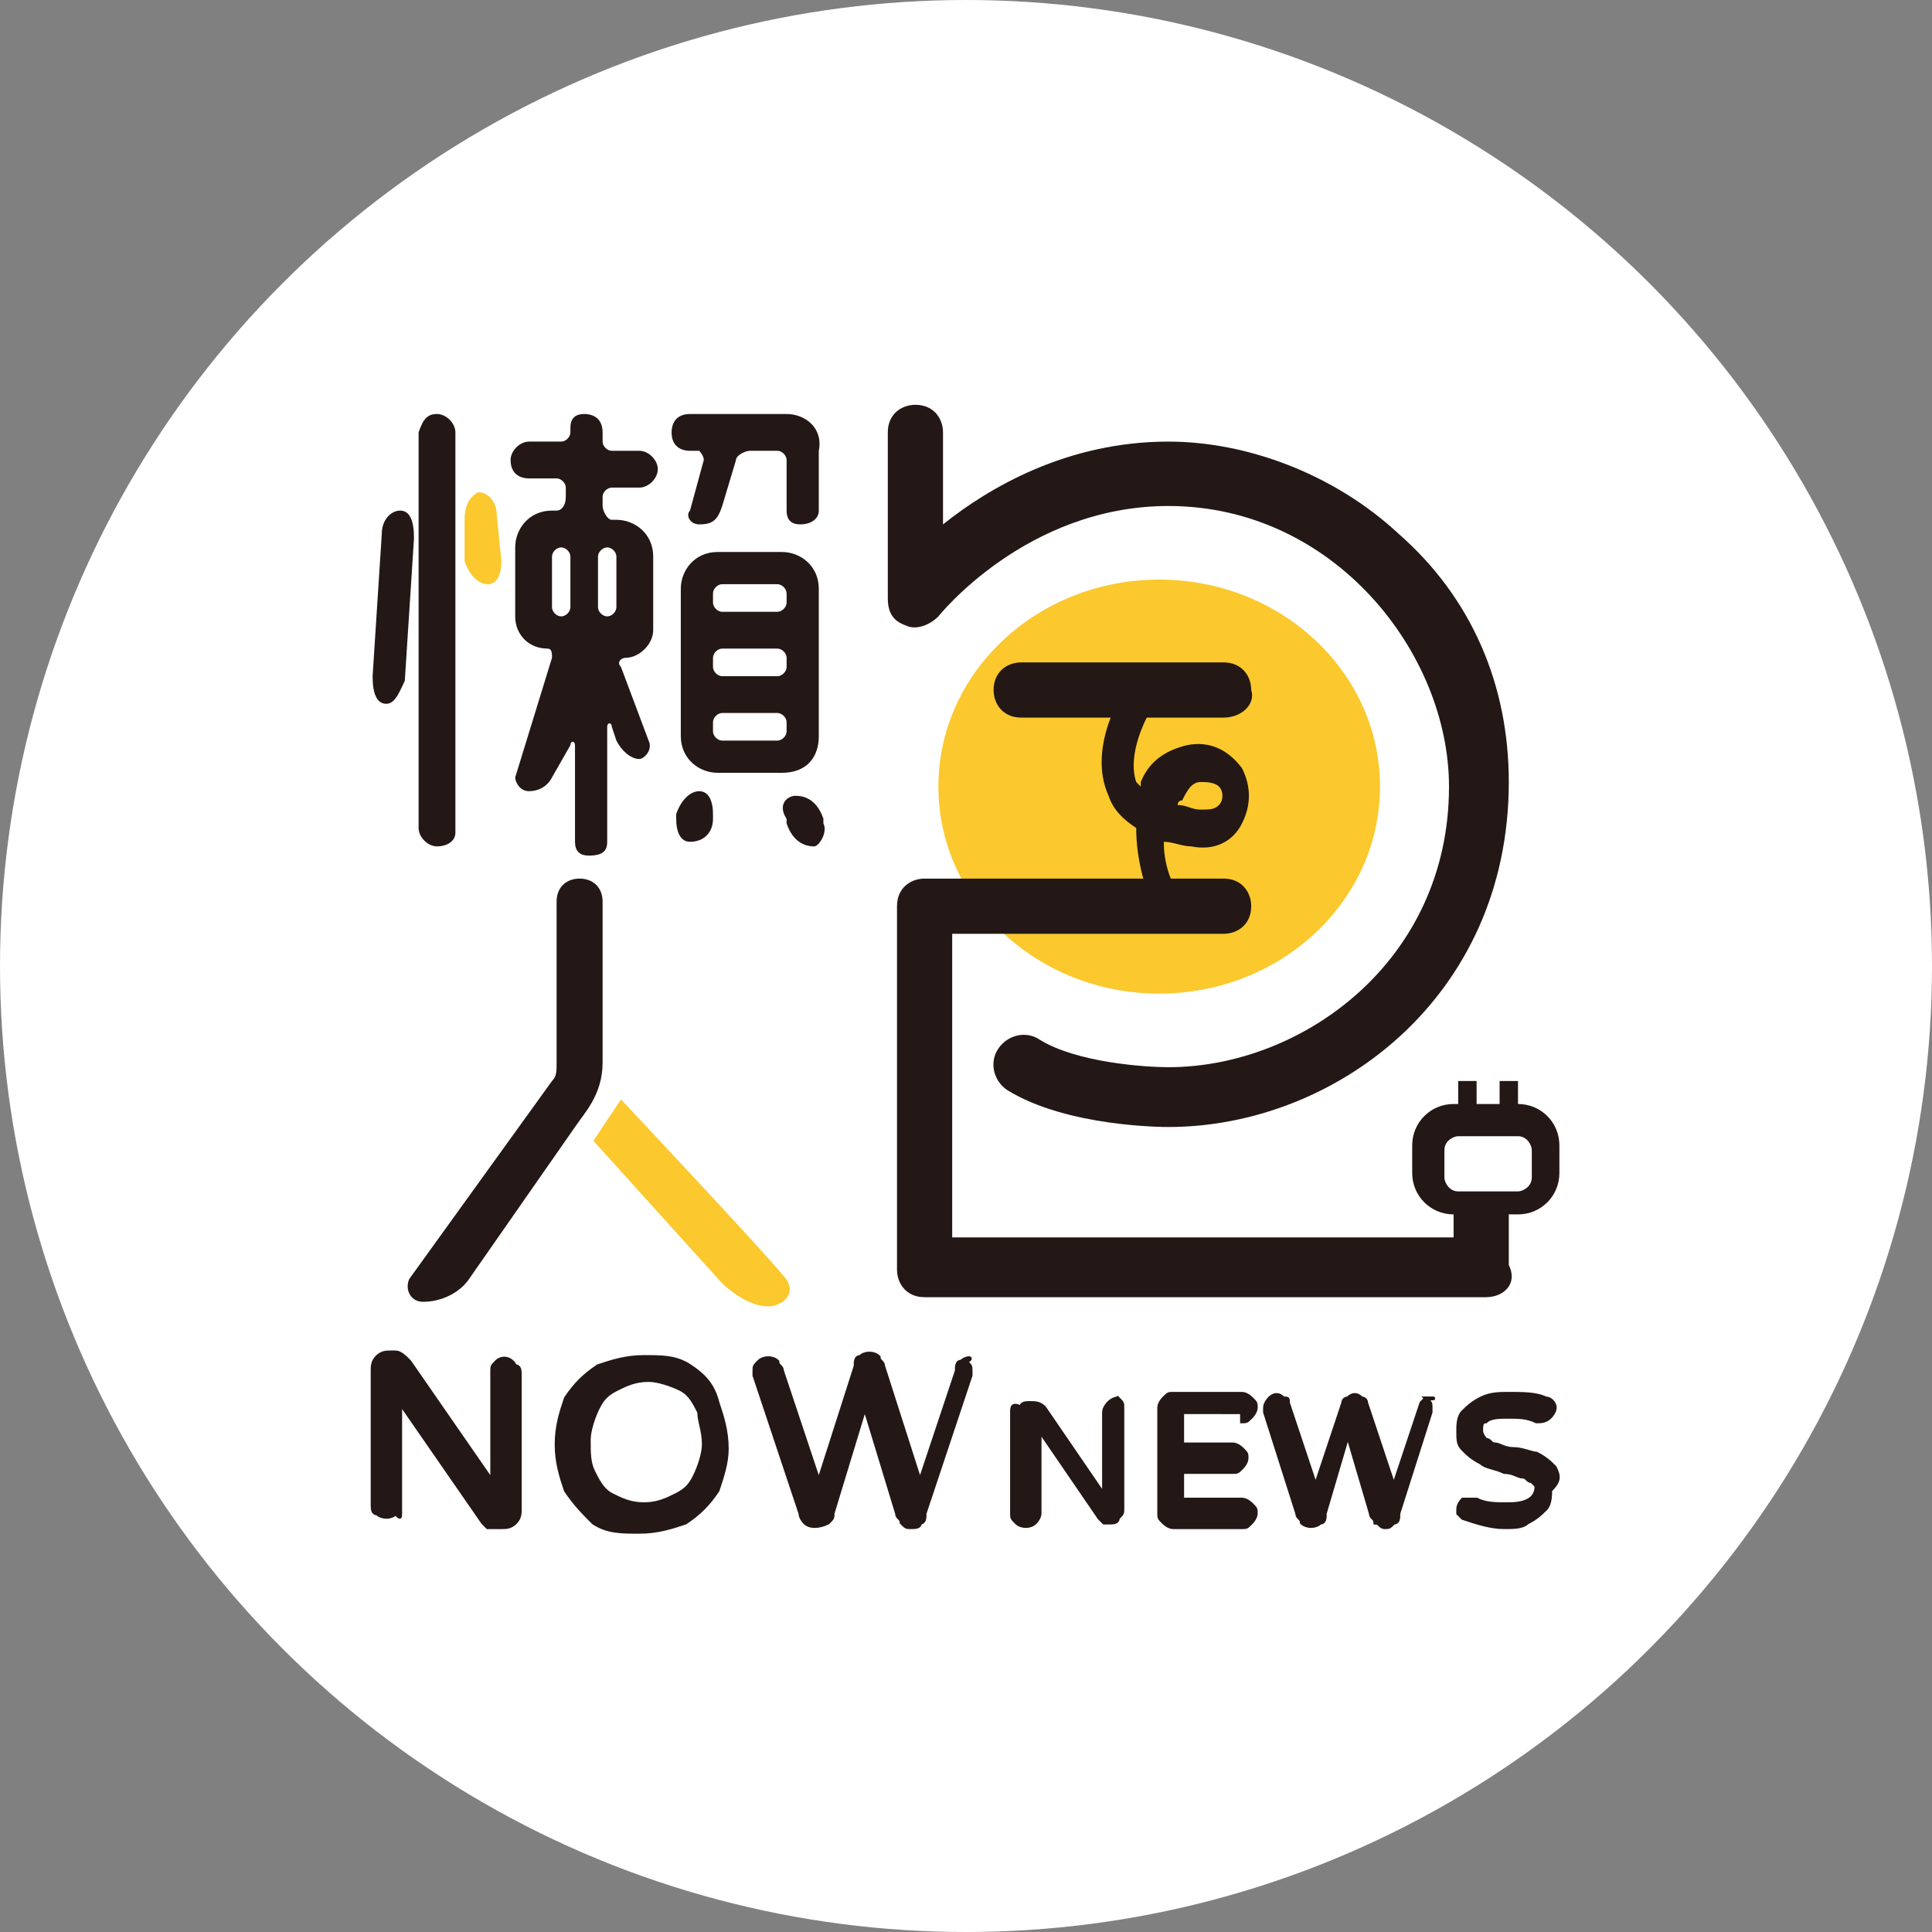 <?xml version="1.0" encoding="utf-8"?>
<!-- Generator: Adobe Illustrator 24.2.1, SVG Export Plug-In . SVG Version: 6.00 Build 0)  -->
<svg version="1.1" id="圖層_1" xmlns="http://www.w3.org/2000/svg" xmlns:xlink="http://www.w3.org/1999/xlink" x="0px" y="0px"
	 viewBox="0 0 42 42" style="enable-background:new 0 0 42 42;" xml:space="preserve">
<rect x="0" y="0" width="42" height="42" fill="#808080" stroke="none"/>
<style type="text/css">
	.st0{fill:#FFFFFF;}
	.st1{fill:#231815;stroke:#231815;stroke-width:8.244012e-02;}
	.st2{fill:#231815;}
	.st3{fill:#FBC82D;}
</style>
<g>
	<circle class="st0" cx="21" cy="21" r="21"/>
	<g>
		<g>
			<g>
				<path class="st1" d="M10.8,29.6c-0.1,0.1-0.1,0.1-0.1,0.2l0,2.4l-1.8-2.6c-0.1-0.1-0.2-0.2-0.3-0.2H8.5c-0.1,0-0.2,0-0.3,0.1
					c-0.1,0.1-0.1,0.2-0.1,0.3v2.9c0,0.1,0,0.2,0.1,0.2c0.1,0.1,0.3,0.1,0.4,0C8.7,33,8.7,33,8.7,32.9l0-2.4l1.8,2.6
					c0,0,0.1,0.1,0.1,0.1c0.1,0,0.1,0,0.2,0h0.1c0.1,0,0.2,0,0.3-0.1c0.1-0.1,0.1-0.2,0.1-0.3v-2.9c0-0.1,0-0.2-0.1-0.2
					C11.1,29.5,10.9,29.5,10.8,29.6z"/>
				<path class="st1" d="M15,29.7L15,29.7c-0.3-0.2-0.6-0.2-1-0.2c-0.4,0-0.7,0.1-1,0.2c-0.3,0.2-0.5,0.4-0.7,0.7
					c-0.1,0.3-0.2,0.6-0.2,1c0,0.4,0.1,0.7,0.2,1c0.2,0.3,0.4,0.5,0.6,0.7c0.3,0.2,0.6,0.2,1,0.2c0.4,0,0.7-0.1,1-0.2
					c0.3-0.2,0.5-0.4,0.7-0.7c0.1-0.3,0.2-0.6,0.2-0.9c0-0.4-0.1-0.7-0.2-1C15.5,30.1,15.3,29.9,15,29.7z M15.3,31.4
					c0,0.2-0.1,0.5-0.2,0.7c-0.1,0.2-0.2,0.3-0.4,0.4c-0.2,0.1-0.4,0.2-0.7,0.2c-0.3,0-0.5-0.1-0.7-0.2c-0.2-0.1-0.3-0.3-0.4-0.5
					c-0.1-0.2-0.1-0.4-0.1-0.7c0-0.2,0.1-0.5,0.2-0.7c0.1-0.2,0.2-0.3,0.4-0.4c0.2-0.1,0.4-0.2,0.7-0.2c0.2,0,0.5,0.1,0.7,0.2
					c0.2,0.1,0.3,0.3,0.4,0.5C15.2,30.9,15.3,31.1,15.3,31.4z"/>
				<path class="st1" d="M20.9,29.6c-0.1,0-0.1,0.1-0.1,0.2L20,32.2l-0.8-2.5c0-0.1-0.1-0.1-0.1-0.2c-0.1-0.1-0.3-0.1-0.4,0
					c-0.1,0-0.1,0.1-0.1,0.2l-0.8,2.5L17,29.8c0-0.1-0.1-0.1-0.1-0.2c-0.1-0.1-0.3-0.1-0.4,0c-0.1,0.1-0.1,0.1-0.1,0.2
					c0,0,0,0.1,0,0.1l1,3c0,0.1,0.1,0.2,0.1,0.2c0.1,0.1,0.3,0.1,0.5,0c0.1-0.1,0.1-0.1,0.1-0.2l0.7-2.3l0.7,2.3
					c0,0.1,0.1,0.1,0.1,0.2c0.1,0.1,0.1,0.1,0.2,0.1c0.1,0,0.2,0,0.2-0.1c0.1,0,0.1-0.1,0.1-0.2l1-3c0,0,0-0.1,0-0.1
					c0-0.1,0-0.1-0.1-0.2C21.2,29.5,21,29.5,20.9,29.6z"/>
				<path class="st1" d="M24.1,30.5c0,0-0.1,0.1-0.1,0.2v1.8l-1.3-1.9c-0.1-0.1-0.2-0.1-0.3-0.1h0c-0.1,0-0.2,0-0.2,0.1
					C22,30.5,22,30.6,22,30.7v2.2c0,0.1,0,0.1,0.1,0.2c0.1,0.1,0.3,0.1,0.4,0c0,0,0.1-0.1,0.1-0.2v-1.8l1.3,1.9c0,0,0.1,0.1,0.1,0.1
					c0,0,0.1,0,0.1,0h0c0.1,0,0.2,0,0.2-0.1c0.1-0.1,0.1-0.1,0.1-0.2v-2.2c0-0.1,0-0.1-0.1-0.2C24.3,30.4,24.2,30.4,24.1,30.5z"/>
				<path class="st1" d="M27,30.9c0.1,0,0.1,0,0.2-0.1c0,0,0.1-0.1,0.1-0.2c0-0.1,0-0.1-0.1-0.2c0,0-0.1-0.1-0.2-0.1h-1.5
					c-0.1,0-0.1,0-0.2,0.1c0,0-0.1,0.1-0.1,0.2v2.3c0,0.1,0,0.1,0.1,0.2c0,0,0.1,0.1,0.2,0.1H27c0.1,0,0.1,0,0.2-0.1
					c0,0,0.1-0.1,0.1-0.2c0-0.1,0-0.1-0.1-0.2c0,0-0.1-0.1-0.2-0.1h-1.3V32h1.1c0.1,0,0.1,0,0.2-0.1c0,0,0.1-0.1,0.1-0.2
					c0-0.1,0-0.1-0.1-0.2c0,0-0.1-0.1-0.2-0.1h-1.1v-0.7H27z M25.7,30.8L25.7,30.8C25.7,30.9,25.7,30.9,25.7,30.8L25.7,30.8z"/>
				<path class="st1" d="M31,30.4c0,0-0.1,0.1-0.1,0.1l-0.6,1.8l-0.6-1.8c0-0.1-0.1-0.1-0.1-0.1c-0.1-0.1-0.2-0.1-0.3,0
					c-0.1,0-0.1,0.1-0.1,0.1l-0.6,1.8l-0.6-1.8c0-0.1,0-0.1-0.1-0.1c-0.1-0.1-0.2-0.1-0.3,0c0,0-0.1,0.1-0.1,0.2c0,0,0,0.1,0,0.1
					l0.7,2.2c0,0.1,0.1,0.1,0.1,0.2c0.1,0.1,0.3,0.1,0.4,0c0.1,0,0.1-0.1,0.1-0.2l0.5-1.7l0.5,1.7c0,0.1,0.1,0.1,0.1,0.2
					c0.1,0,0.1,0.1,0.2,0.1c0.1,0,0.1,0,0.2-0.1c0.1,0,0.1-0.1,0.1-0.2l0.7-2.2c0,0,0-0.1,0-0.1c0-0.1,0-0.1-0.1-0.2
					C31.3,30.4,31.1,30.4,31,30.4z"/>
				<path class="st1" d="M33.8,31.9L33.8,31.9c-0.1-0.1-0.2-0.2-0.4-0.3c-0.1,0-0.3-0.1-0.5-0.1c-0.2,0-0.3-0.1-0.4-0.1
					c-0.1,0-0.1-0.1-0.2-0.1c0,0-0.1-0.1-0.1-0.2c0-0.1,0-0.2,0.1-0.2c0.1-0.1,0.3-0.1,0.5-0.1c0.2,0,0.4,0,0.6,0.1
					c0.1,0,0.2,0,0.3-0.1c0,0,0.1-0.1,0.1-0.2c0-0.1-0.1-0.2-0.2-0.2c-0.2-0.1-0.5-0.1-0.8-0.1c-0.2,0-0.4,0-0.6,0.1
					c-0.2,0.1-0.3,0.2-0.4,0.3c-0.1,0.1-0.1,0.3-0.1,0.4c0,0.2,0,0.3,0.1,0.4c0.1,0.1,0.2,0.2,0.4,0.3c0.1,0.1,0.3,0.1,0.5,0.2
					c0.2,0,0.3,0.1,0.4,0.1c0.1,0,0.1,0.1,0.2,0.1c0,0,0.1,0.1,0.1,0.1c0,0.1,0,0.4-0.6,0.4c-0.3,0-0.5,0-0.7-0.1
					c-0.1,0-0.2,0-0.3,0c0,0-0.1,0.1-0.1,0.2c0,0,0,0.1,0,0.1c0,0,0.1,0.1,0.1,0.1c0.3,0.1,0.6,0.2,0.9,0.2c0.2,0,0.4,0,0.5-0.1
					c0.2-0.1,0.3-0.2,0.4-0.3c0.1-0.1,0.1-0.3,0.1-0.4C33.9,32.2,33.9,32.1,33.8,31.9z"/>
			</g>
			<g>
				<g>
					<path class="st2" d="M13.1,23.1c0,0.7-0.4,1.1-0.6,1.4l-2.3,3.3c-0.2,0.3-0.6,0.5-1,0.5c-0.3,0-0.4-0.3-0.3-0.5l3.1-4.3
						c0.1-0.1,0.1-0.2,0.1-0.4v-3.5c0-0.3,0.2-0.5,0.5-0.5c0.3,0,0.5,0.2,0.5,0.5V23.1z"/>
				</g>
				<path class="st3" d="M13.5,23.9l-0.6,0.9l2.8,3.1c0,0,0.5,0.5,1,0.5c0.3,0,0.7-0.3,0.3-0.7C16.6,27.2,13.5,23.9,13.5,23.9z"/>
			</g>
			<g>
				<g>
					<path class="st2" d="M8.4,15.3c-0.2,0-0.3-0.2-0.3-0.6l0.2-3.1c0-0.3,0.2-0.5,0.4-0.5c0.2,0,0.3,0.2,0.3,0.6l-0.2,3.1
						C8.7,15,8.6,15.3,8.4,15.3z M9.5,18.4c-0.2,0-0.4-0.2-0.4-0.4V9.4C9.2,9.1,9.3,9,9.5,9c0.2,0,0.4,0.2,0.4,0.4v8.7
						C9.9,18.3,9.7,18.4,9.5,18.4z M12.7,9c0.2,0,0.4,0.1,0.4,0.4v0.2c0,0.1,0.1,0.2,0.2,0.2h0.6c0.2,0,0.4,0.2,0.4,0.4
						c0,0.2-0.2,0.4-0.4,0.4h-0.6c-0.1,0-0.2,0.1-0.2,0.2v0.2c0,0.1,0.1,0.3,0.2,0.3h0.1c0.4,0,0.8,0.3,0.8,0.8v1.6
						c0,0.3-0.3,0.6-0.6,0.6c-0.1,0-0.2,0.1-0.1,0.2l0.6,1.6c0.1,0.2-0.1,0.4-0.2,0.4c-0.2,0-0.4-0.2-0.5-0.4l-0.1-0.3
						c0-0.1-0.1-0.1-0.1,0l0,2.5c0,0.2-0.1,0.3-0.4,0.3c-0.2,0-0.3-0.1-0.3-0.3l0-2.1c0-0.1-0.1-0.1-0.1,0L12,16.9
						c-0.1,0.2-0.3,0.3-0.5,0.3c-0.2,0-0.3-0.2-0.3-0.3l0.8-2.6c0-0.1,0-0.2-0.1-0.2c-0.4,0-0.7-0.3-0.7-0.7v-1.5
						c0-0.4,0.3-0.8,0.8-0.8h0.1c0.1,0,0.2-0.1,0.2-0.3v-0.2c0-0.1-0.1-0.2-0.2-0.2h-0.6c-0.2,0-0.4-0.1-0.4-0.4
						c0-0.2,0.2-0.4,0.4-0.4h0.7c0.1,0,0.2-0.1,0.2-0.2V9.3C12.4,9.1,12.5,9,12.7,9z M12.2,11.9c-0.1,0-0.2,0.1-0.2,0.2v1.1
						c0,0.1,0.1,0.2,0.2,0.2c0.1,0,0.2-0.1,0.2-0.2v-1.1C12.4,12,12.3,11.9,12.2,11.9z M13.4,12.1c0-0.1-0.1-0.2-0.2-0.2
						c-0.1,0-0.2,0.1-0.2,0.2v1.1c0,0.1,0.1,0.2,0.2,0.2c0.1,0,0.2-0.1,0.2-0.2V12.1z M15.2,11.4c-0.2,0-0.3-0.2-0.2-0.3l0.3-1.1
						c0-0.1-0.1-0.2-0.1-0.2H15c-0.2,0-0.4-0.1-0.4-0.4c0-0.2,0.1-0.4,0.4-0.4h2.1c0.4,0,0.8,0.3,0.7,0.8l0,1.3
						c0,0.2-0.2,0.3-0.4,0.3c-0.2,0-0.3-0.1-0.3-0.3l0-1.1c0-0.1-0.1-0.2-0.2-0.2h-0.6C16.2,9.8,16,9.9,16,10l-0.3,1
						C15.6,11.3,15.5,11.4,15.2,11.4z M15.6,16.8c-0.4,0-0.8-0.3-0.8-0.8v-3.2c0-0.4,0.3-0.8,0.8-0.8H17c0.4,0,0.8,0.3,0.8,0.8V16
						c0,0.5-0.3,0.8-0.8,0.8H15.6z M17.1,12.9c0-0.1-0.1-0.2-0.2-0.2h-1.2c-0.1,0-0.2,0.1-0.2,0.2v0.2c0,0.1,0.1,0.2,0.2,0.2h1.2
						c0.1,0,0.2-0.1,0.2-0.2V12.9z M15.5,14.5c0,0.1,0.1,0.2,0.2,0.2h1.2c0.1,0,0.2-0.1,0.2-0.2v-0.2c0-0.1-0.1-0.2-0.2-0.2h-1.2
						c-0.1,0-0.2,0.1-0.2,0.2V14.5z M15.5,15.9c0,0.1,0.1,0.2,0.2,0.2h1.2c0.1,0,0.2-0.1,0.2-0.2v-0.2c0-0.1-0.1-0.2-0.2-0.2h-1.2
						c-0.1,0-0.2,0.1-0.2,0.2V15.9z"/>
				</g>
				<path class="st3" d="M10.1,11.3c0-0.3,0.1-0.5,0.3-0.6c0.2,0,0.4,0.2,0.4,0.5l0.1,1c0,0.3-0.1,0.5-0.3,0.5
					c-0.2,0-0.4-0.2-0.5-0.5L10.1,11.3z"/>
				<path class="st2" d="M15,18.3c-0.2,0-0.3-0.2-0.3-0.5l0-0.1c0.1-0.3,0.3-0.5,0.5-0.5c0.2,0,0.3,0.2,0.3,0.5l0,0.1
					C15.5,18.1,15.3,18.3,15,18.3z"/>
				<path class="st2" d="M17.3,17.3c0.3,0,0.5,0.2,0.6,0.5l0,0.1c0.1,0.2-0.1,0.5-0.2,0.5c-0.3,0-0.5-0.2-0.6-0.5l0-0.1
					C16.9,17.5,17.1,17.3,17.3,17.3z"/>
			</g>
		</g>
		<g>
			<g>
				<rect x="32.6" y="23.5" class="st2" width="0.4" height="0.9"/>
			</g>
			<g>
				<g>
					<ellipse class="st3" cx="25.2" cy="17.1" rx="4.8" ry="4.5"/>
				</g>
				<g>
					<path class="st2" d="M25.4,24.5c-0.1,0-2.2,0-3.5-0.8c-0.3-0.2-0.4-0.6-0.2-0.9c0.2-0.3,0.6-0.4,0.9-0.2
						c0.8,0.5,2.3,0.6,2.8,0.6c2.9,0,6.1-2.3,6.1-6.1c0-2.9-2.5-6.1-6.1-6.1c-3.1,0-5,2.4-5,2.4c-0.2,0.2-0.5,0.3-0.7,0.2
						c-0.3-0.1-0.4-0.3-0.4-0.6V9.4c0-0.4,0.3-0.6,0.6-0.6c0.4,0,0.6,0.3,0.6,0.6v2c1-0.8,2.7-1.8,4.9-1.8c1.7,0,3.6,0.7,5,2
						c1.6,1.4,2.4,3.3,2.4,5.4C32.8,21.7,29,24.5,25.4,24.5z"/>
				</g>
				<g>
					<g>
						<path class="st2" d="M26.6,15.6h-4.4c-0.4,0-0.6-0.3-0.6-0.6c0-0.4,0.3-0.6,0.6-0.6h4.4c0.4,0,0.6,0.3,0.6,0.6
							C27.3,15.3,27,15.6,26.6,15.6z"/>
					</g>
					<g>
						<path class="st2" d="M32.3,28.2H20.1c-0.4,0-0.6-0.3-0.6-0.6v-7.9c0-0.4,0.3-0.6,0.6-0.6h6.5c0.4,0,0.6,0.3,0.6,0.6
							c0,0.4-0.3,0.6-0.6,0.6h-5.9v6.6h10.9v-0.7c0-0.4,0.3-0.6,0.6-0.6c0.4,0,0.6,0.3,0.6,0.6v1.3C33,27.9,32.7,28.2,32.3,28.2z"/>
					</g>
				</g>
				<g>
					<path class="st0" d="M33,26.1h-1.4c-0.3,0-0.6-0.3-0.6-0.6v-0.6c0-0.3,0.3-0.6,0.6-0.6H33c0.3,0,0.6,0.3,0.6,0.6v0.6
						C33.6,25.8,33.3,26.1,33,26.1z"/>
					<path class="st2" d="M33,26.4h-1.4c-0.5,0-0.9-0.4-0.9-0.9v-0.6c0-0.5,0.4-0.9,0.9-0.9H33c0.5,0,0.9,0.4,0.9,0.9v0.6
						C33.9,26,33.5,26.4,33,26.4z M31.7,24.7c-0.1,0-0.3,0.1-0.3,0.3v0.6c0,0.1,0.1,0.3,0.3,0.3H33c0.1,0,0.3-0.1,0.3-0.3v-0.6
						c0-0.1-0.1-0.3-0.3-0.3H31.7z"/>
				</g>
				<g>
					<rect x="31.7" y="23.5" class="st2" width="0.4" height="0.9"/>
				</g>
				<g>
					<path class="st2" d="M25.5,20.2c-0.1,0-0.3-0.1-0.3-0.2c-0.3-0.6-0.5-1.3-0.5-2c-0.3-0.2-0.5-0.4-0.6-0.7
						c-0.5-1.1,0.4-2.4,0.4-2.4c0.1-0.2,0.4-0.2,0.5-0.1c0.2,0.1,0.2,0.4,0.1,0.5l0,0c-0.2,0.3-0.6,1.1-0.4,1.7c0,0,0.1,0.1,0.1,0.1
						c0,0,0-0.1,0-0.1c0.2-0.5,0.6-0.7,1-0.8c0.5-0.1,0.9,0.1,1.2,0.5c0.2,0.4,0.2,0.8,0,1.2c-0.2,0.4-0.6,0.6-1.1,0.5
						c-0.2,0-0.4-0.1-0.6-0.1c0,0.4,0.1,0.8,0.4,1.3c0.1,0.2,0,0.4-0.2,0.5C25.7,20.2,25.6,20.2,25.5,20.2z M25.6,17.5
						c0.2,0,0.3,0.1,0.5,0.1c0.2,0,0.3,0,0.4-0.1c0.1-0.1,0.1-0.3,0-0.4C26.4,17,26.2,17,26.1,17c-0.2,0-0.3,0.2-0.4,0.4
						C25.6,17.4,25.6,17.5,25.6,17.5z"/>
				</g>
			</g>
		</g>
	</g>
</g>
</svg>
